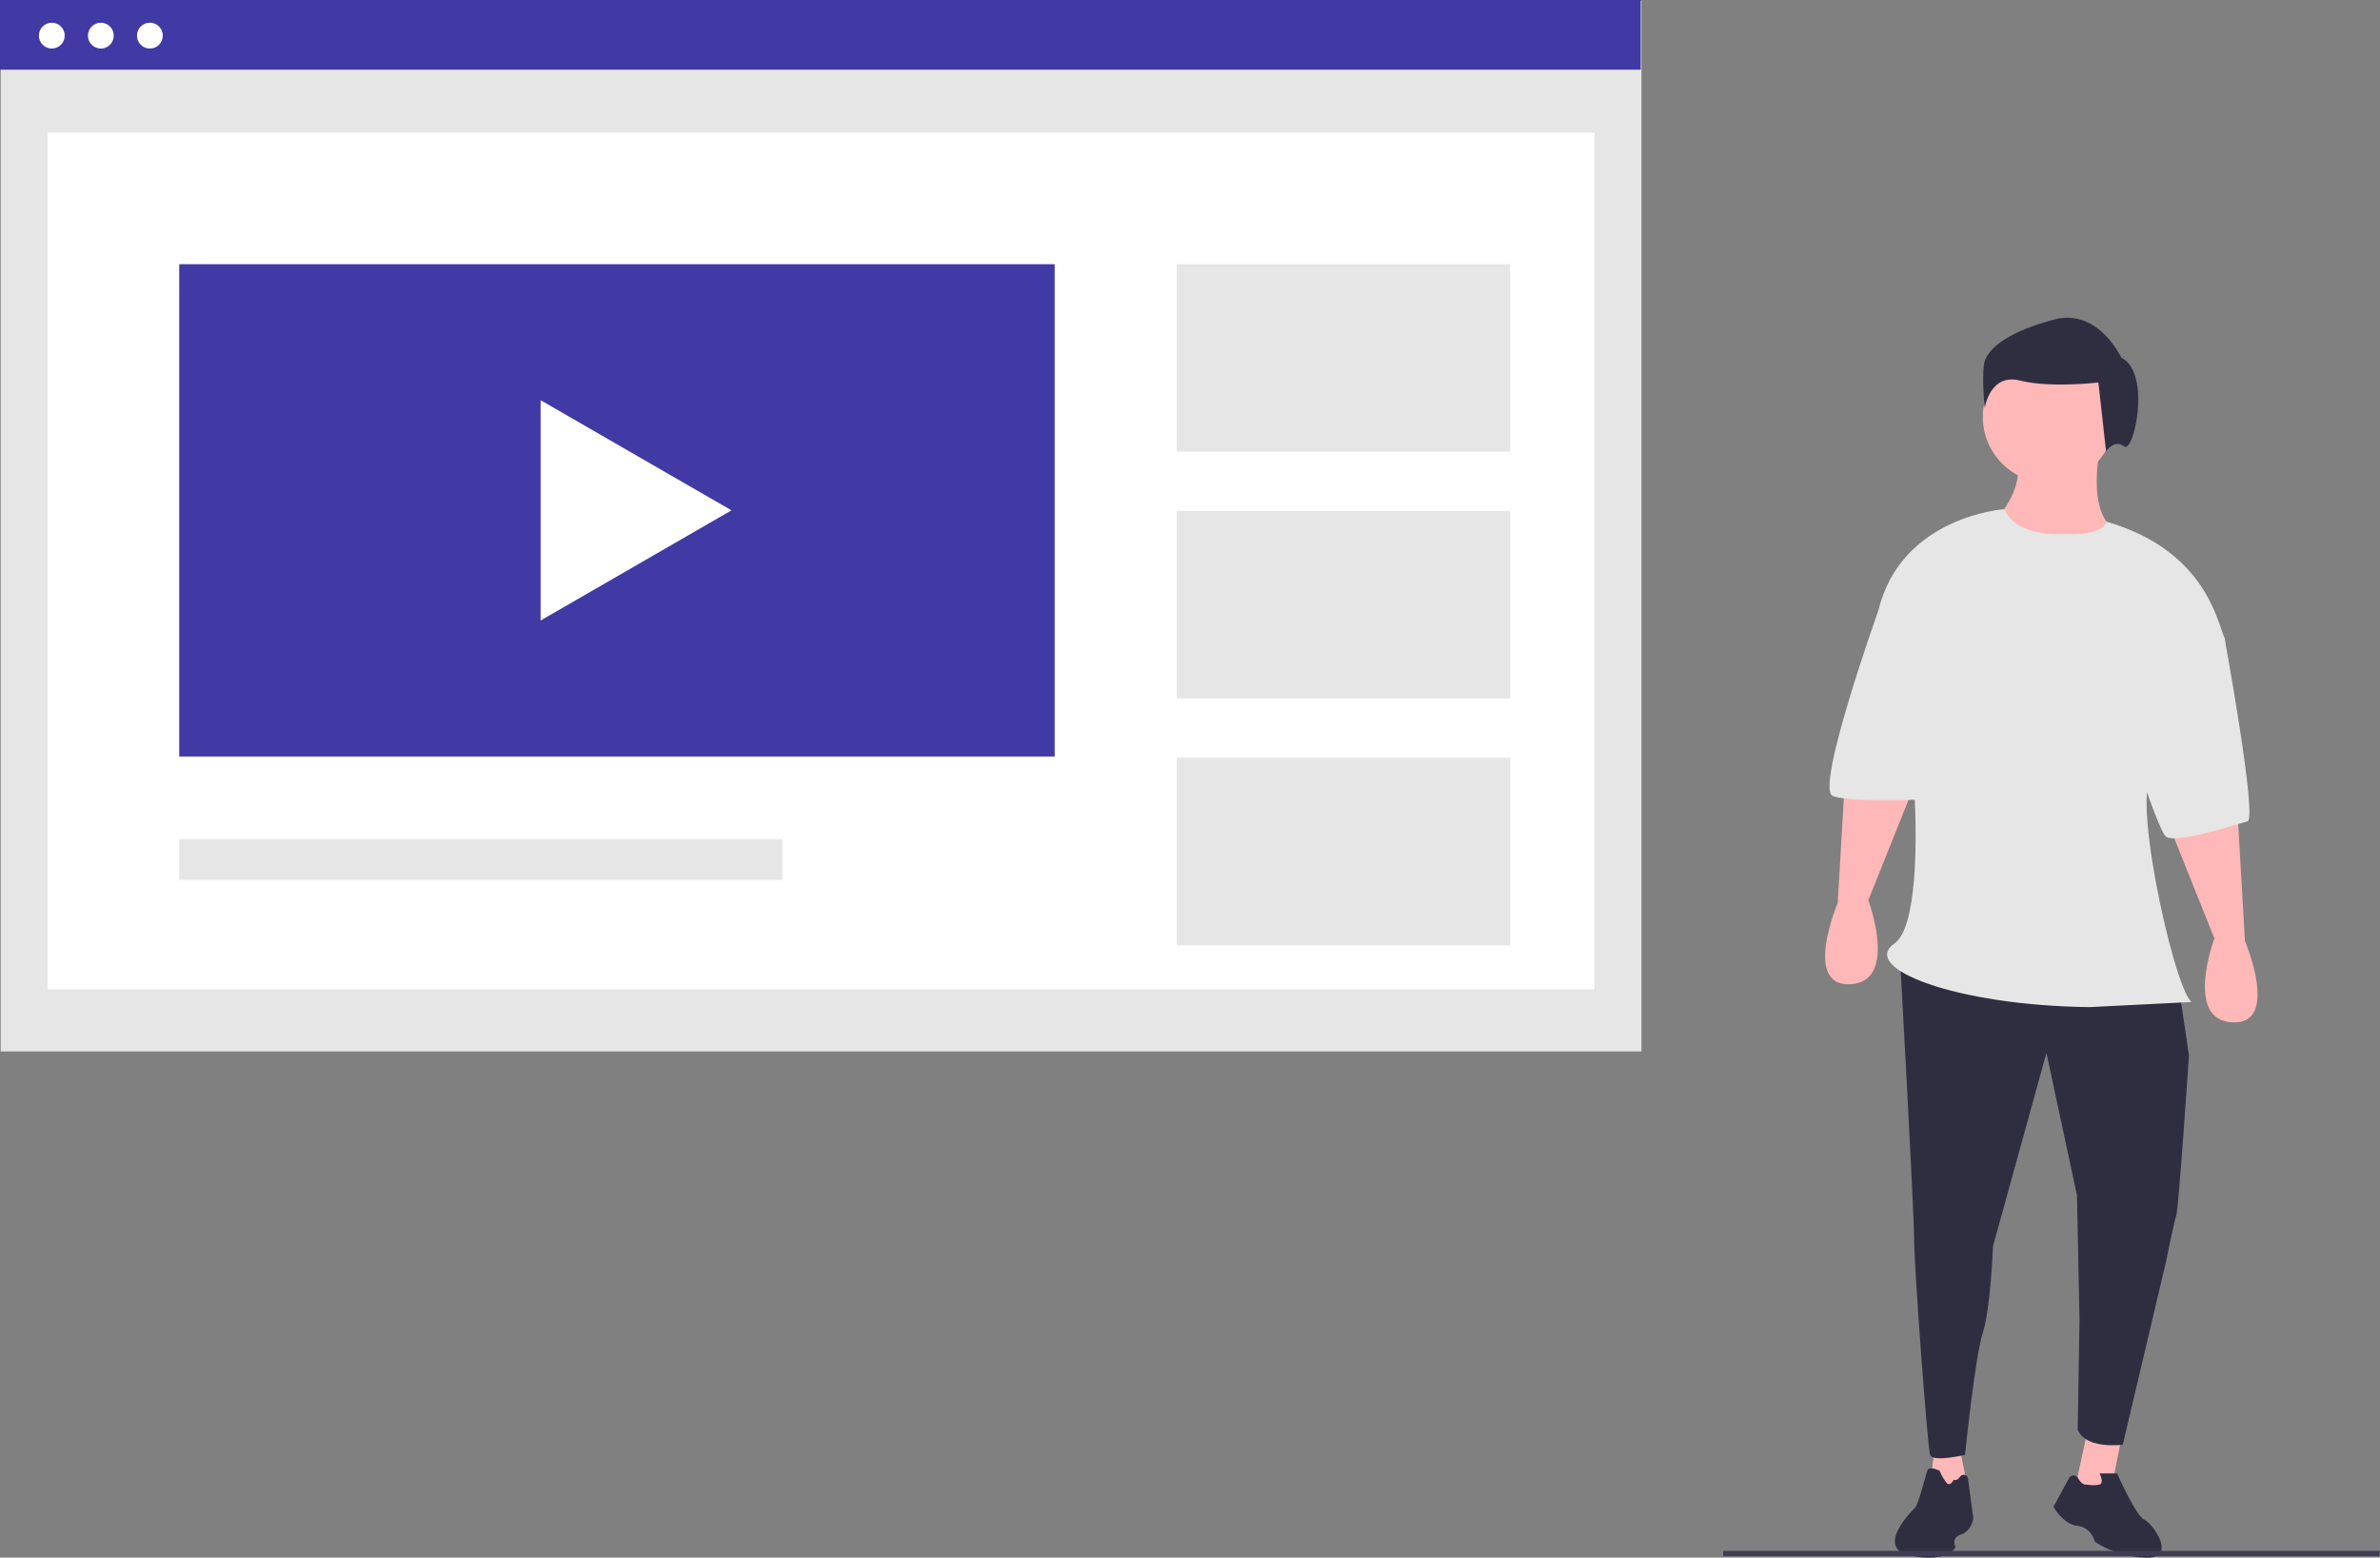 <svg id="b292e128-983c-4a50-89eb-5eccde426ab3" data-name="Layer 1" xmlns="http://www.w3.org/2000/svg" width="885.619"
     height="579.765" viewBox="0 0 885.619 579.765">
    <rect x="0" y="0" width="885.619" height="579.765" fill="#808080" stroke="none"/>
    <rect x="0.261" y="0.346" width="610.532" height="391.012" fill="#e6e6e6"/>
    <rect x="17.719" y="49.389" width="575.616" height="318.837" fill="#fff"/>
    <rect width="610.532" height="25.938" fill="#413aa4"/>
    <circle cx="19.275" cy="13.261" r="4.807" fill="#fff"/>
    <circle cx="37.522" cy="13.261" r="4.807" fill="#fff"/>
    <circle cx="55.77" cy="13.261" r="4.807" fill="#fff"/>
    <rect x="66.692" y="98.34" width="325.756" height="183.238" fill="#413aa4"/>
    <rect x="437.903" y="98.34" width="124.052" height="69.78" fill="#e6e6e6"/>
    <rect x="437.903" y="190.195" width="124.052" height="69.78" fill="#e6e6e6"/>
    <rect x="437.903" y="282.051" width="124.052" height="69.78" fill="#e6e6e6"/>
    <rect x="66.692" y="312.354" width="224.431" height="15.151" fill="#e6e6e6"/>
    <polygon
            points="272.184 189.959 201.161 148.954 201.161 230.963 272.184 189.959 201.161 148.954 201.161 230.963 272.184 189.959"
            fill="#fff"/>
    <polygon points="729.361 539.637 732.279 554.225 717.691 557.143 719.879 538.907 729.361 539.637" fill="#ffb8b8"/>
    <polygon points="789.076 536.983 785.772 553.502 772.182 553.83 776.521 533.679 789.076 536.983" fill="#ffb8b8"/>
    <path d="M967.929,527.395l3.788,25.568s-3.788,56.818-4.735,59.659-3.788,17.045-3.788,17.045l-16.098,68.182s-13.936,1.894-16.777-5.682l.679-40.72-.947-46.401-11.364-53.03-19.886,71.969s-.947,23.674-3.788,32.197-6.629,45.454-6.629,45.454-12.042,2.841-12.989,0-5.95-70.075-5.95-80.492-5.567-110.295-5.567-110.295Z"
          transform="translate(-157.19 -160.118)" fill="#2f2e41"/>
    <path d="M933.736,712.677a11.749,11.749,0,0,0,4.731,0c1.774-.591,0-4.14,0-4.14h6.506s7.097,15.968,10.054,17.151,12.42,14.194,1.183,14.194a36.719,36.719,0,0,1-19.517-5.914s-1.183-5.323-6.506-5.914-8.871-7.097-8.871-7.097l5.777-10.666a1.913,1.913,0,0,1,3.355-.007C931.252,711.704,932.367,712.951,933.736,712.677Z"
          transform="translate(-157.19 -160.118)" fill="#2f2e41"/>
    <path d="M884.238,710.845s-1.319,2.638-2.638,1.319a18.07,18.07,0,0,1-2.638-4.617s-3.957-1.979-4.617,0-3.298,12.532-4.617,13.851-15.17,15.17-1.319,17.808,16.489-3.298,16.489-3.298-1.979-3.298,1.979-4.617,4.617-5.936,4.617-5.936l-1.988-14.907a1.615,1.615,0,0,0-2.895-.747C885.846,710.698,884.994,711.349,884.238,710.845Z"
          transform="translate(-157.19 -160.118)" fill="#2f2e41"/>
    <path d="M989.709,461.108l2.841,49.242s13.258,31.25-4.735,30.303-6.629-31.25-6.629-31.25L963.571,465.455Z"
          transform="translate(-157.19 -160.118)" fill="#ffb8b8"/>
    <path d="M843.877,446.903l-2.841,49.242s-13.258,31.25,4.735,30.303,6.629-31.25,6.629-31.25L870.015,451.25Z"
          transform="translate(-157.19 -160.118)" fill="#ffb8b8"/>
    <circle cx="762.443" cy="155.158" r="24.621" fill="#ffb8b8"/>
    <path d="M939.047,325.218s-6.629,26.515,6.629,33.144-41.666,16.098-45.454,0l1.894-7.576s7.576-9.47,5.682-17.992Z"
          transform="translate(-157.19 -160.118)" fill="#ffb8b8"/>
    <path d="M924.369,358.836s-16.34,1.526-21.428-9.18c0,0-38.231,2.551-46.754,37.589,9.891.283,22.161,112.835,5.95,124.052-13.159,9.106,22.706,23.131,72.648,23.674l37.879-1.894c-7.063-6.084-23.963-85.271-13.258-84.28,0,0,28.409-44.507,25.568-51.136s-7.39-32.766-43.941-43.371C941.033,354.29,940.467,359.783,924.369,358.836Z"
          transform="translate(-157.19 -160.118)" fill="#e6e6e6"/>
    <path d="M972.664,381.563l12.311,16.098s12.311,67.235,8.523,68.181-26.515,8.523-30.303,5.682S942.361,412.813,942.361,412.813Z"
          transform="translate(-157.19 -160.118)" fill="#e6e6e6"/>
    <path d="M872.286,376.828l-16.098,10.417S832.513,453.532,839.142,456.373s43.56.947,43.56.947Z"
          transform="translate(-157.19 -160.118)" fill="#e6e6e6"/>
    <path d="M946.546,293.241s-8.528-18.477-24.873-14.213-25.584,10.66-26.295,17.056.355,15.99.355,15.99,1.777-13.147,13.147-10.305,29.138.711,29.138.711l2.843,25.584s3.198-4.619,6.751-1.777S957.917,298.927,946.546,293.241Z"
          transform="translate(-157.19 -160.118)" fill="#2f2e41"/>
    <polygon points="885.258 579.242 641.189 579.242 641.189 577.247 885.619 577.247 885.258 579.242" fill="#3f3d56"/>
</svg>